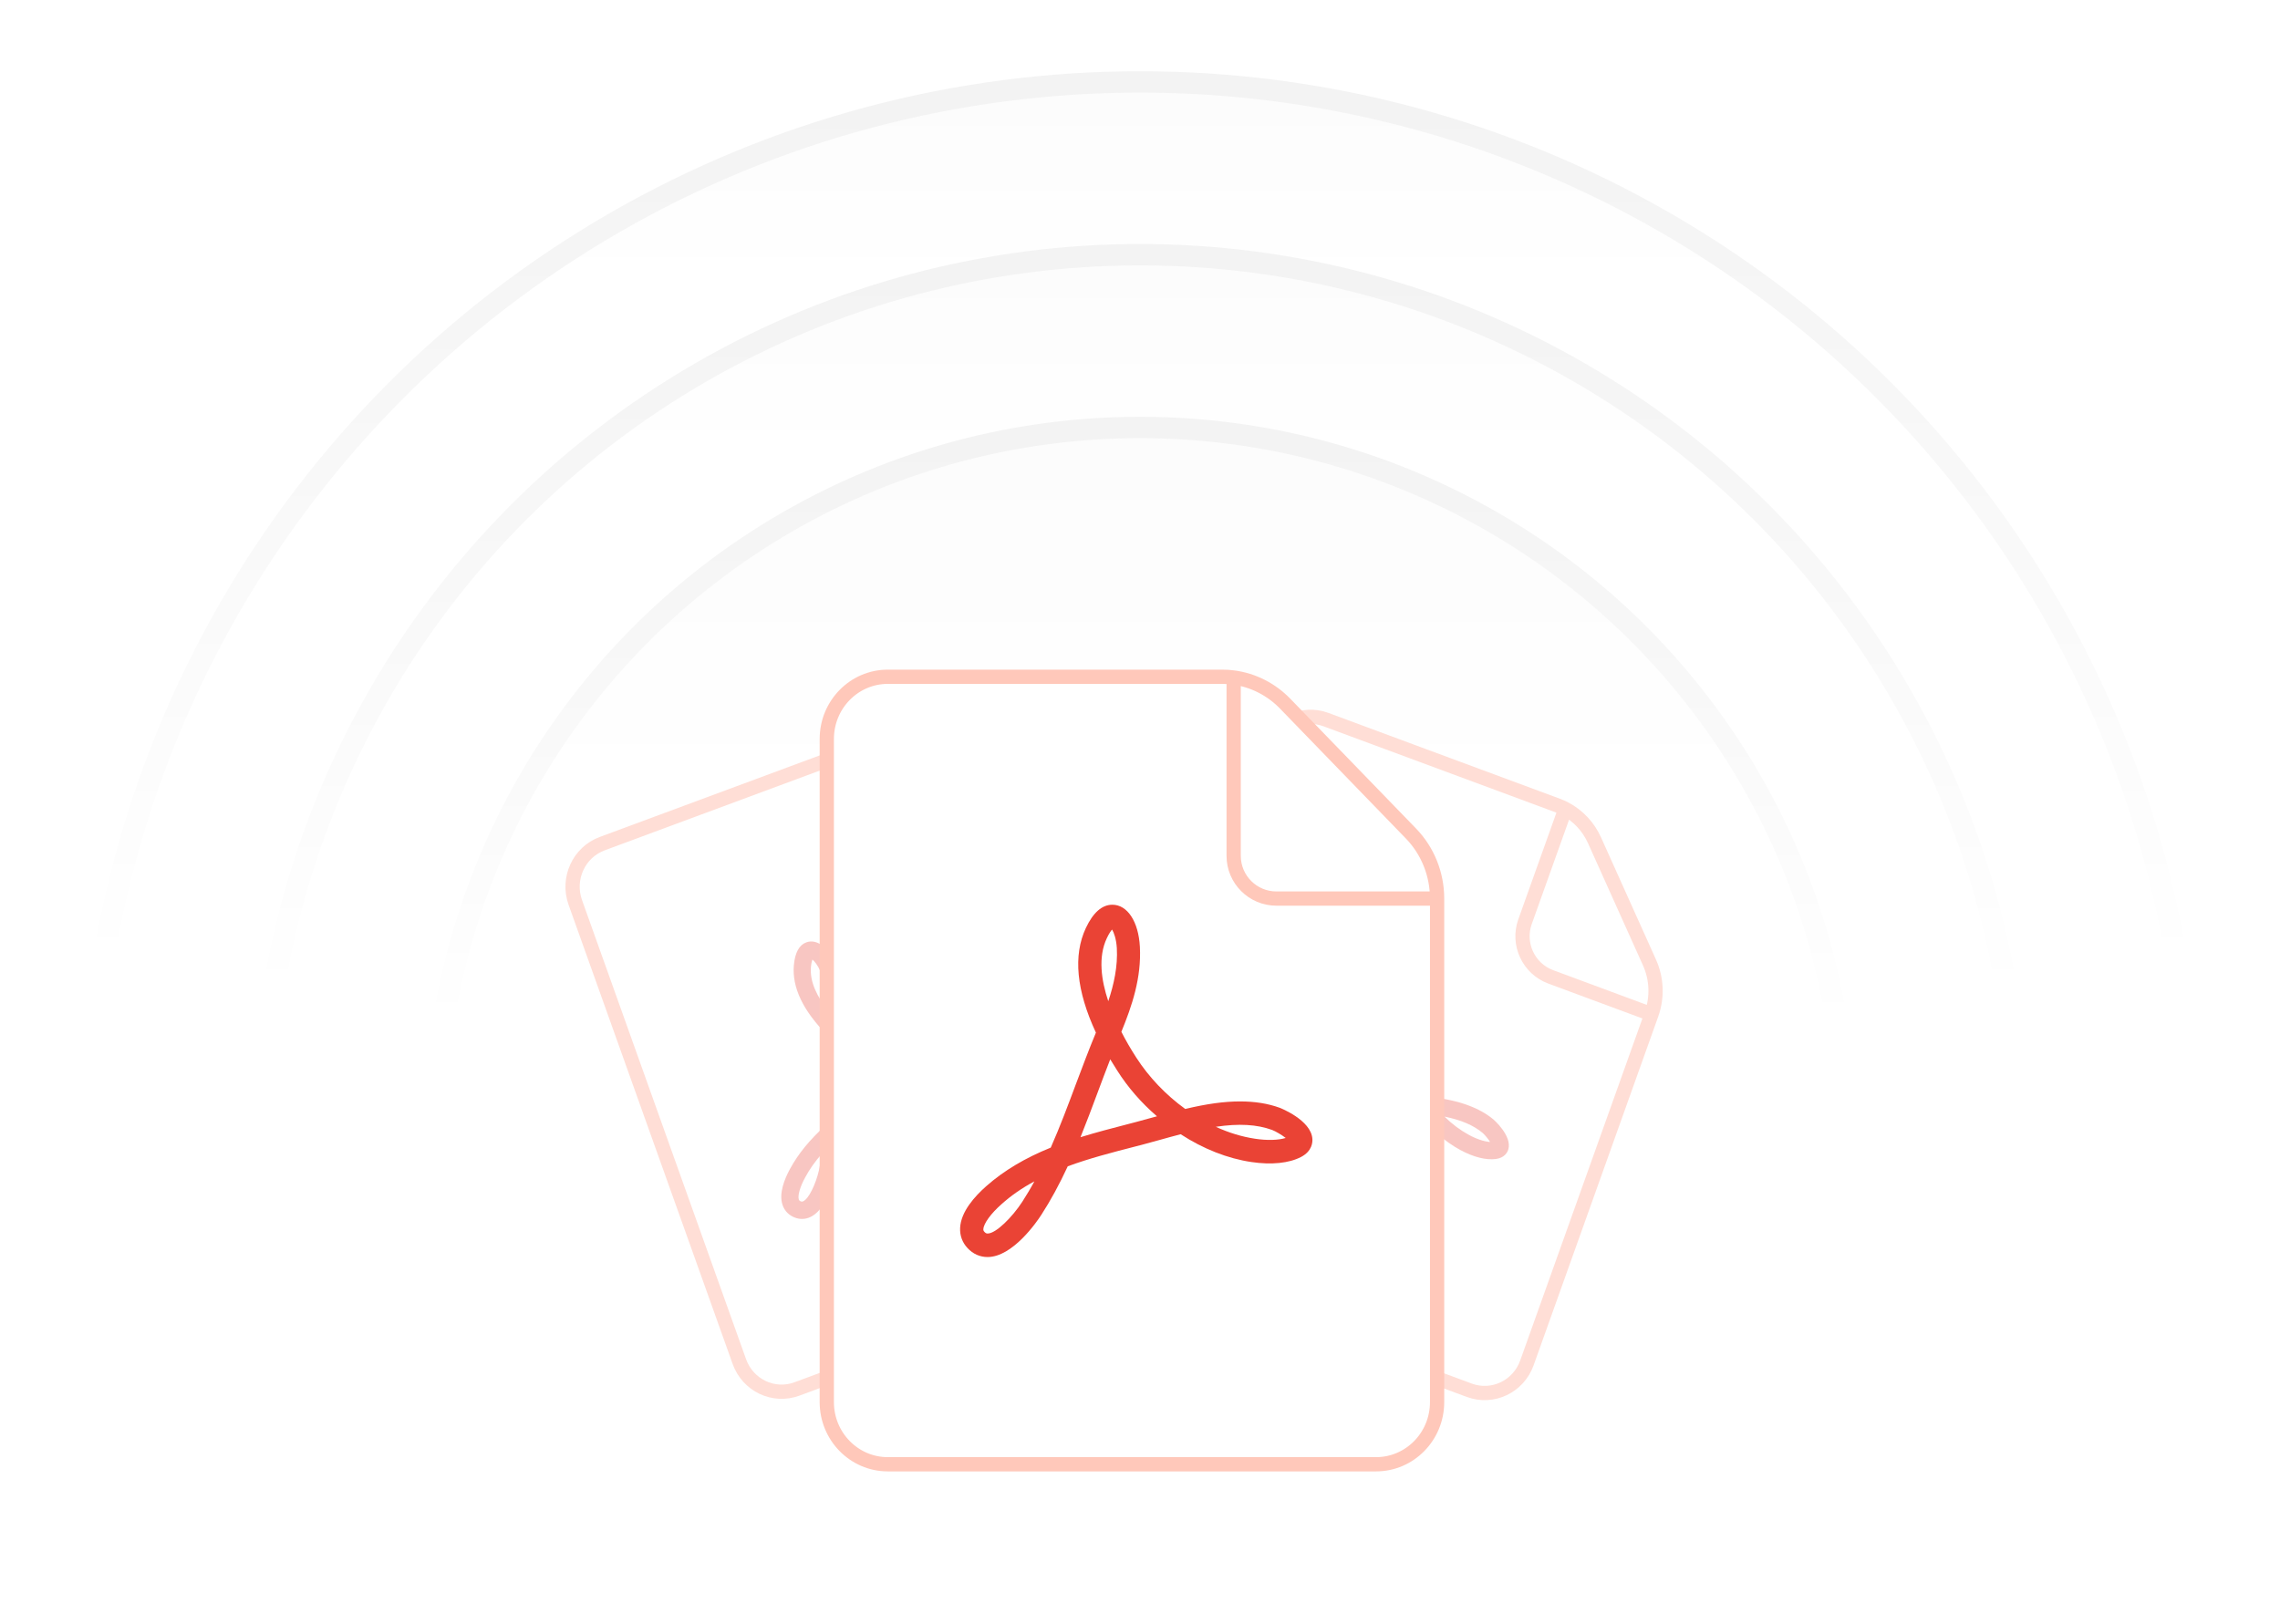 <svg width="160" height="114" viewBox="0 0 160 114" fill="none" xmlns="http://www.w3.org/2000/svg">
<g clip-path="url(#clip0_7328_18302)">
<circle cx="80" cy="79.5" r="73.75" fill="url(#paint0_linear_7328_18302)" stroke="url(#paint1_linear_7328_18302)" stroke-width="1.5"/>
<circle cx="80" cy="79.5" r="61.624" fill="url(#paint2_linear_7328_18302)" stroke="url(#paint3_linear_7328_18302)" stroke-width="1.5"/>
<circle cx="80" cy="79.5" r="49.498" fill="url(#paint4_linear_7328_18302)" stroke="url(#paint5_linear_7328_18302)" stroke-width="1.5"/>
<g opacity="0.6">
<path d="M109.304 56.534L93.055 50.509C91.418 49.902 89.607 50.762 89.011 52.431L77.497 84.659C76.901 86.328 77.746 88.173 79.383 88.78L103.107 97.578C104.745 98.185 106.556 97.325 107.152 95.656L115.894 71.186C116.317 70.001 116.267 68.697 115.755 67.559L111.895 58.976C111.466 58.024 110.743 57.253 109.847 56.778C109.672 56.685 109.491 56.604 109.304 56.534Z" fill="white"/>
<path d="M115.894 71.186L107.152 95.656C106.556 97.325 104.745 98.185 103.107 97.578L79.383 88.78C77.746 88.173 76.901 86.328 77.497 84.659L89.011 52.431C89.607 50.762 91.418 49.902 93.055 50.509L109.304 56.534C109.491 56.604 109.672 56.685 109.847 56.778M115.894 71.186C116.317 70.001 116.267 68.697 115.755 67.559L111.895 58.976C111.466 58.024 110.743 57.253 109.847 56.778M115.894 71.186L108.822 68.563C107.268 67.987 106.461 66.255 107.018 64.695L109.847 56.778" stroke="#FFC8BA" stroke-linejoin="round"/>
<path opacity="0.5" d="M104.568 80.15C104.157 80.128 103.605 79.943 103.056 79.641C102.463 79.317 101.892 78.889 101.369 78.372C102.55 78.612 103.404 78.979 104.05 79.522C104.202 79.653 104.428 79.93 104.568 80.15ZM98.697 76.821C98.647 76.818 98.598 76.811 98.548 76.808C98.214 76.783 97.891 76.758 97.585 76.728L97.169 76.689C96.329 76.609 95.469 76.526 94.61 76.484C95.168 75.864 95.71 75.232 96.238 74.611C96.631 74.15 97.031 73.682 97.433 73.225C97.476 73.445 97.52 73.66 97.572 73.884C97.792 74.895 98.175 75.894 98.697 76.821ZM99.722 67.934C99.446 68.847 98.942 69.64 98.366 70.367C98.394 69.221 98.647 68.034 99.406 67.282C99.6 67.087 99.735 66.998 99.818 66.951C99.855 67.118 99.856 67.481 99.722 67.934ZM91.589 77.815C91.271 78.098 90.954 78.351 90.642 78.591C89.888 79.16 88.802 79.67 88.395 79.522C88.355 79.507 88.307 79.485 88.267 79.383C88.24 79.317 88.244 79.278 88.265 79.234C88.379 78.964 88.913 78.606 89.592 78.341C90.204 78.093 90.866 77.92 91.589 77.815ZM105.849 80.663C106.118 79.727 104.828 78.592 104.816 78.583C104.311 78.159 103.715 77.829 102.997 77.568C102.229 77.288 101.357 77.099 100.199 76.964C99.501 75.932 98.996 74.776 98.729 73.599C98.611 73.08 98.52 72.572 98.462 72.085C99.435 71.012 100.395 69.821 100.866 68.274C101.242 67.029 101.003 66.016 100.271 65.75C99.77 65.567 99.198 65.789 98.573 66.411C97.459 67.519 97.004 69.288 97.209 71.675C96.567 72.372 95.94 73.111 95.329 73.82C94.572 74.706 93.795 75.62 92.981 76.464C91.546 76.515 90.299 76.752 89.171 77.195C88.431 77.484 87.481 77.987 87.159 78.76C87.006 79.124 87.005 79.507 87.159 79.87C87.32 80.257 87.605 80.529 87.975 80.664C89.194 81.108 90.996 79.824 91.344 79.557C92.043 79.029 92.744 78.409 93.477 77.673C94.655 77.667 95.861 77.784 97.031 77.898L97.451 77.938C97.768 77.966 98.096 77.994 98.434 78.02C98.792 78.048 99.161 78.075 99.531 78.112C100.369 79.225 101.382 80.121 102.476 80.714C103.394 81.212 104.288 81.44 104.982 81.345C105.617 81.258 105.801 80.839 105.849 80.663Z" fill="#EA4335"/>
</g>
<g opacity="0.6">
<path d="M58.506 53.189L42.258 59.215C40.62 59.822 39.775 61.667 40.371 63.336L51.884 95.564C52.48 97.233 54.291 98.094 55.929 97.486L79.653 88.689C81.291 88.081 82.135 86.236 81.539 84.567L72.797 60.097C72.374 58.913 71.513 57.946 70.403 57.409L62.031 53.363C61.102 52.914 60.062 52.797 59.075 53.02C58.883 53.064 58.693 53.12 58.506 53.189Z" fill="white"/>
<path d="M72.797 60.097L81.539 84.567C82.135 86.236 81.291 88.081 79.653 88.689L55.929 97.486C54.291 98.094 52.48 97.233 51.884 95.564L40.371 63.336C39.775 61.667 40.62 59.822 42.258 59.215L58.506 53.189C58.693 53.12 58.883 53.064 59.075 53.02M72.797 60.097C72.374 58.913 71.513 57.946 70.403 57.409L62.031 53.363C61.102 52.914 60.062 52.797 59.075 53.02M72.797 60.097L65.726 62.719C64.172 63.295 62.461 62.498 61.904 60.937L59.075 53.02" stroke="#FFC8BA" stroke-linejoin="round"/>
<path opacity="0.5" d="M69.134 74.408C68.804 74.656 68.263 74.869 67.647 74.99C66.985 75.124 66.273 75.163 65.54 75.103C66.599 74.528 67.489 74.26 68.333 74.26C68.534 74.263 68.885 74.33 69.134 74.408ZM62.496 75.633C62.456 75.663 62.414 75.688 62.374 75.718C62.102 75.914 61.838 76.102 61.585 76.276L61.241 76.514C60.546 76.992 59.834 77.481 59.149 78.002C59.178 77.168 59.187 76.336 59.192 75.52C59.197 74.915 59.203 74.299 59.217 73.69C59.391 73.832 59.563 73.968 59.746 74.106C60.565 74.739 61.501 75.258 62.496 75.633ZM57.569 68.166C57.944 69.042 58.069 69.974 58.094 70.901C57.379 70.005 56.81 68.933 56.909 67.869C56.932 67.595 56.978 67.44 57.012 67.351C57.147 67.455 57.381 67.733 57.569 68.166ZM57.69 80.963C57.629 81.384 57.548 81.782 57.463 82.166C57.251 83.088 56.748 84.176 56.341 84.324C56.3 84.339 56.249 84.353 56.153 84.3C56.09 84.267 56.068 84.234 56.056 84.188C55.969 83.907 56.148 83.289 56.499 82.65C56.808 82.067 57.203 81.509 57.69 80.963ZM70.445 73.977C70.049 73.088 68.332 73.048 68.316 73.048C67.657 73.048 66.988 73.179 66.27 73.44C65.502 73.72 64.713 74.135 63.739 74.776C62.541 74.435 61.411 73.874 60.45 73.144C60.026 72.823 59.629 72.491 59.272 72.156C59.328 70.708 59.298 69.179 58.665 67.691C58.153 66.496 57.318 65.873 56.586 66.14C56.085 66.322 55.79 66.859 55.71 67.738C55.569 69.303 56.358 70.95 58.049 72.647C58.005 73.594 58 74.563 57.988 75.498C57.977 76.664 57.969 77.864 57.888 79.034C56.822 79.995 56.018 80.978 55.439 82.043C55.059 82.74 54.654 83.736 54.904 84.535C55.021 84.912 55.266 85.207 55.618 85.386C55.989 85.578 56.382 85.604 56.752 85.469C57.972 85.025 58.527 82.884 58.622 82.455C58.818 81.602 58.956 80.676 59.045 79.641C59.944 78.879 60.942 78.193 61.912 77.528L62.26 77.289C62.521 77.107 62.79 76.917 63.065 76.72C63.358 76.511 63.657 76.294 63.965 76.085C65.322 76.4 66.674 76.434 67.893 76.185C68.916 75.976 69.748 75.576 70.219 75.057C70.65 74.583 70.52 74.144 70.445 73.977Z" fill="#EA4335"/>
</g>
<g filter="url(#filter0_d_7328_18302)">
<path d="M85.77 43.5L62.304 43.5C59.938 43.5 58.021 45.454 58.021 47.864L58.02 94.409C58.02 96.819 59.938 98.773 62.303 98.773H96.566C98.931 98.773 100.849 96.82 100.849 94.409V59.068C100.849 57.358 100.191 55.718 99.02 54.508L90.187 45.389C89.206 44.377 87.933 43.736 86.573 43.553C86.308 43.518 86.04 43.5 85.77 43.5Z" fill="white"/>
<path d="M100.849 59.068V94.409C100.849 96.82 98.931 98.773 96.566 98.773H62.303C59.938 98.773 58.02 96.819 58.02 94.409L58.021 47.864C58.021 45.454 59.938 43.5 62.304 43.5L85.77 43.5C86.04 43.5 86.308 43.518 86.573 43.553M100.849 59.068C100.849 57.358 100.191 55.718 99.02 54.508L90.187 45.389C89.206 44.377 87.933 43.736 86.573 43.553M100.849 59.068H89.573C87.916 59.068 86.573 57.725 86.573 56.068V43.553" stroke="#FFC8BA" stroke-linejoin="round"/>
<path d="M90.225 75.87C89.69 76.033 88.9 76.052 88.059 75.922C87.153 75.785 86.227 75.504 85.32 75.087C86.937 74.845 88.196 74.917 89.272 75.308C89.527 75.406 89.944 75.654 90.225 75.87ZM81.191 74.35C81.126 74.369 81.061 74.382 80.996 74.402C80.559 74.526 80.135 74.643 79.731 74.748L79.183 74.891C78.074 75.178 76.939 75.472 75.824 75.817C76.248 74.767 76.645 73.71 77.03 72.673C77.317 71.903 77.611 71.12 77.911 70.35C78.067 70.611 78.224 70.865 78.393 71.126C79.143 72.314 80.096 73.41 81.191 74.35ZM78.374 62.54C78.445 63.832 78.172 65.078 77.774 66.272C77.278 64.798 77.05 63.167 77.669 61.855C77.826 61.516 77.956 61.34 78.041 61.242C78.165 61.438 78.335 61.901 78.374 62.54ZM72.589 78.916C72.315 79.425 72.028 79.895 71.741 80.346C71.043 81.422 69.895 82.577 69.308 82.577C69.249 82.577 69.178 82.57 69.08 82.459C69.015 82.388 69.001 82.335 69.008 82.27C69.028 81.872 69.543 81.168 70.286 80.515C70.952 79.915 71.715 79.386 72.589 78.916ZM92.096 75.928C92.005 74.611 89.833 73.762 89.814 73.756C88.972 73.449 88.059 73.306 87.022 73.306C85.913 73.306 84.713 73.469 83.174 73.834C81.804 72.842 80.624 71.603 79.737 70.226C79.346 69.619 78.993 69.013 78.693 68.419C79.437 66.599 80.109 64.635 79.991 62.443C79.894 60.681 79.117 59.5 78.061 59.5C77.337 59.5 76.711 60.048 76.202 61.131C75.295 63.062 75.537 65.529 76.906 68.478C76.411 69.665 75.954 70.898 75.504 72.086C74.95 73.567 74.382 75.093 73.737 76.548C71.93 77.279 70.45 78.16 69.217 79.249C68.408 79.96 67.43 81.043 67.377 82.179C67.351 82.714 67.528 83.203 67.893 83.595C68.278 84.012 68.767 84.228 69.302 84.228C71.063 84.228 72.765 81.755 73.084 81.252C73.73 80.254 74.337 79.138 74.93 77.86C76.43 77.305 78.022 76.894 79.567 76.496L80.122 76.353C80.539 76.242 80.97 76.124 81.413 76C81.883 75.87 82.365 75.733 82.855 75.609C84.439 76.64 86.148 77.312 87.818 77.56C89.22 77.768 90.466 77.644 91.307 77.201C92.077 76.796 92.116 76.176 92.096 75.928Z" fill="#EA4335"/>
</g>
</g>
<defs>
<filter id="filter0_d_7328_18302" x="45.52" y="35" width="67.828" height="80.273" filterUnits="userSpaceOnUse" color-interpolation-filters="sRGB">
<feFlood flood-opacity="0" result="BackgroundImageFix"/>
<feColorMatrix in="SourceAlpha" type="matrix" values="0 0 0 0 0 0 0 0 0 0 0 0 0 0 0 0 0 0 127 0" result="hardAlpha"/>
<feOffset dy="4"/>
<feGaussianBlur stdDeviation="6"/>
<feComposite in2="hardAlpha" operator="out"/>
<feColorMatrix type="matrix" values="0 0 0 0 0 0 0 0 0 0 0 0 0 0 0 0 0 0 0.08 0"/>
<feBlend mode="normal" in2="BackgroundImageFix" result="effect1_dropShadow_7328_18302"/>
<feBlend mode="normal" in="SourceGraphic" in2="effect1_dropShadow_7328_18302" result="shape"/>
</filter>
<linearGradient id="paint0_linear_7328_18302" x1="80" y1="6.5" x2="80" y2="69.071" gradientUnits="userSpaceOnUse">
<stop stop-color="#FCFCFC"/>
<stop offset="0.222" stop-color="white"/>
</linearGradient>
<linearGradient id="paint1_linear_7328_18302" x1="80" y1="6.5" x2="80" y2="68.345" gradientUnits="userSpaceOnUse">
<stop stop-color="#F3F3F3"/>
<stop offset="1" stop-color="white"/>
</linearGradient>
<linearGradient id="paint2_linear_7328_18302" x1="80" y1="18.627" x2="80" y2="32.5" gradientUnits="userSpaceOnUse">
<stop stop-color="#FCFCFC"/>
<stop offset="1" stop-color="white"/>
</linearGradient>
<linearGradient id="paint3_linear_7328_18302" x1="80" y1="18.627" x2="80" y2="70.198" gradientUnits="userSpaceOnUse">
<stop stop-color="#F3F3F3"/>
<stop offset="1" stop-color="white"/>
</linearGradient>
<linearGradient id="paint4_linear_7328_18302" x1="80" y1="30.752" x2="80" y2="56.5" gradientUnits="userSpaceOnUse">
<stop stop-color="#FCFCFC"/>
<stop offset="1" stop-color="white"/>
</linearGradient>
<linearGradient id="paint5_linear_7328_18302" x1="80" y1="30.752" x2="80" y2="72.051" gradientUnits="userSpaceOnUse">
<stop stop-color="#F3F3F3"/>
<stop offset="1" stop-color="white"/>
</linearGradient>
<clipPath id="clip0_7328_18302">
<rect width="160" height="113" fill="white" transform="translate(0 0.5)"/>
</clipPath>
</defs>
</svg>
